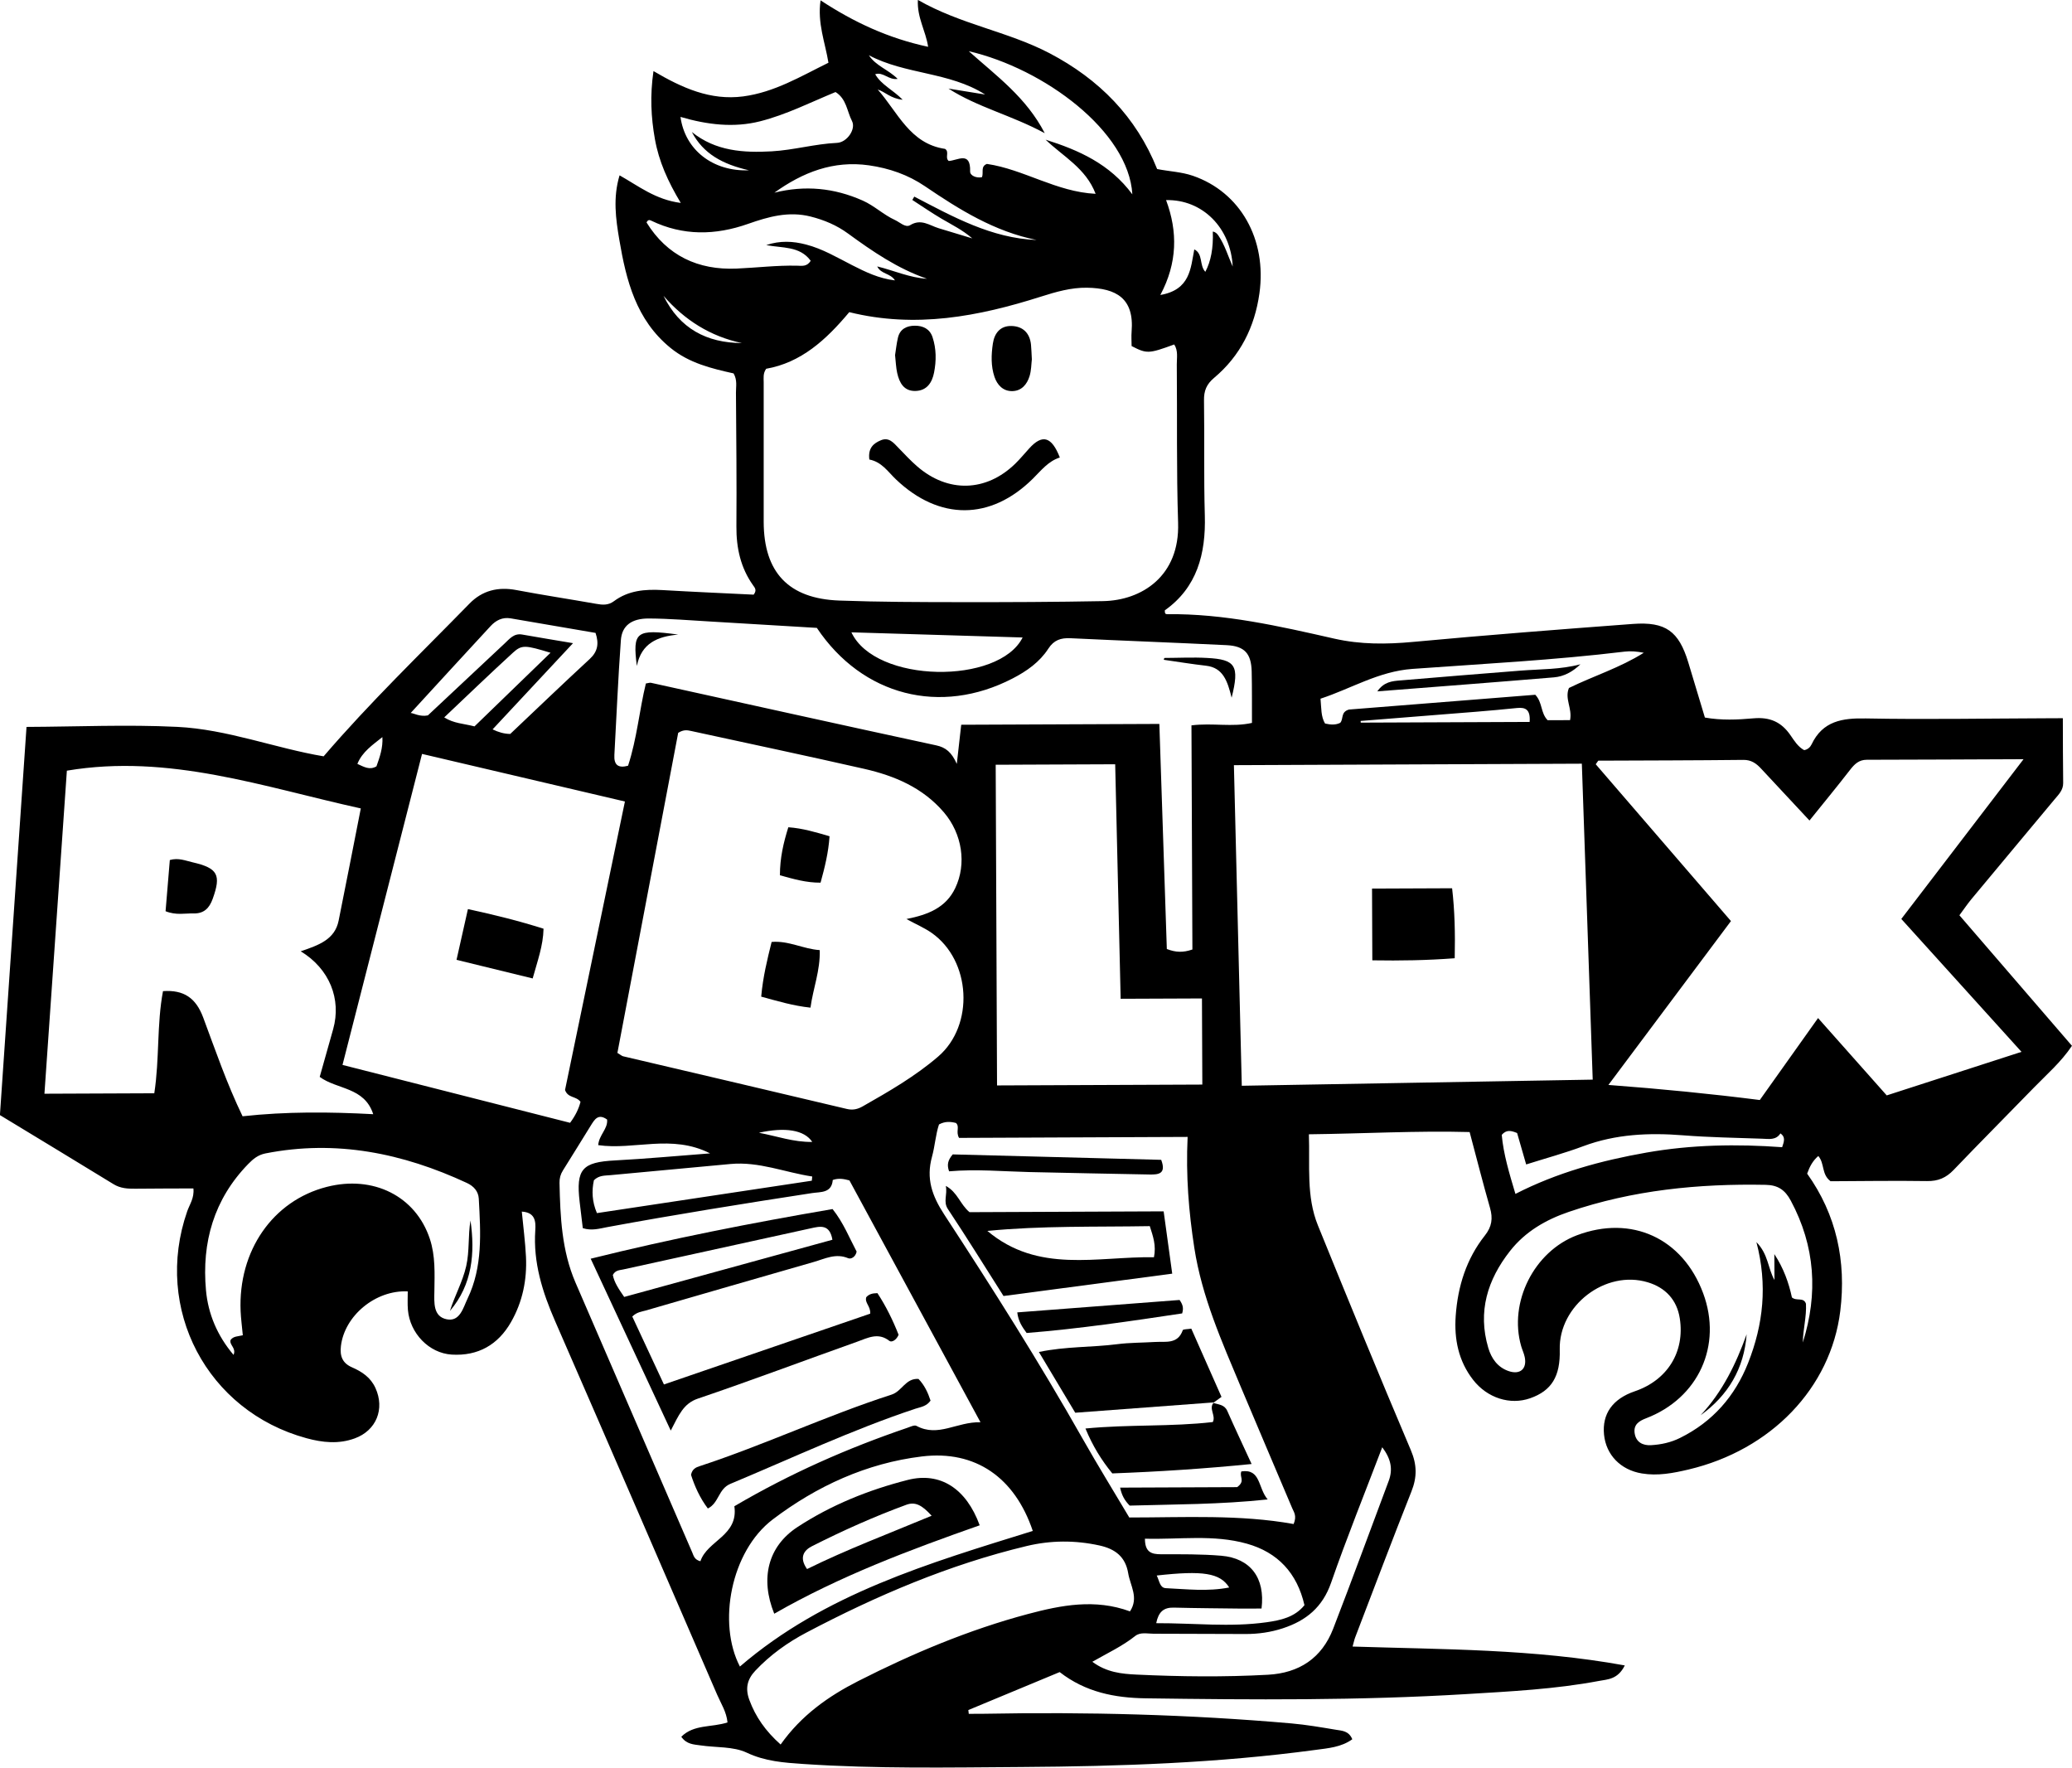 <?xml version="1.0" encoding="UTF-8"?> <svg xmlns="http://www.w3.org/2000/svg" id="Layer_2" data-name="Layer 2" viewBox="0 0 507.19 432.64"><defs><style> .cls-1 { stroke-width: 0px; } </style></defs><g id="katman_1" data-name="katman 1"><g id="REBDjz"><g><path class="cls-1" d="m504.95,175.8c.02,5.71.01,10.78.08,15.84.02,1.75-1.1,2.81-2.07,3.97-6.79,8.16-13.61,16.29-20.39,24.46-.97,1.17-1.82,2.44-2.94,3.95,9.19,10.66,18.3,21.22,27.55,31.95-2.66,3.98-6.15,6.98-9.32,10.24-6.53,6.73-13.16,13.37-19.65,20.15-1.84,1.92-3.79,2.76-6.49,2.72-7.99-.12-15.98.01-23.63.04-2.26-1.68-1.41-4.33-3-6.18-1.35,1.16-2.11,2.57-2.73,4.32,7.18,10.06,9.6,21.44,8.11,33.61-2.33,18.9-16.99,34.05-37.16,38.81-3.76.89-7.54,1.61-11.42.96-5.2-.86-8.75-4.55-9.25-9.49-.51-5.09,2.1-8.77,7.53-10.62,7.96-2.71,12.3-9.62,11.01-17.86-.71-4.53-3.51-7.51-7.82-8.81-10.37-3.14-21.84,5.69-21.56,16.48.17,6.53-1.98,10.05-7.25,11.9-4.9,1.72-10.49-.05-13.96-4.51-3.59-4.61-4.66-9.97-4.26-15.66.51-7.21,2.61-13.94,7.13-19.65,1.74-2.2,2-4.21,1.27-6.77-1.73-6.05-3.28-12.15-4.99-18.57-12.93-.35-25.79.39-39.35.55.28,7.64-.69,15.17,2.22,22.32,7.47,18.37,14.98,36.72,22.73,54.97,1.52,3.57,1.56,6.6.16,10.12-4.71,11.86-9.2,23.8-13.77,35.71-.21.54-.32,1.13-.64,2.26,22.26.72,44.29.56,66.63,4.62-1.7,3.44-4.21,3.4-6.28,3.79-10.76,2.03-21.69,2.57-32.58,3.23-26.13,1.58-52.28,1.4-78.44,1.03-7.56-.11-14.68-1.49-21.03-6.42-7.45,3.1-14.9,6.19-22.36,9.29.04.31.07.62.11.93,1.27,0,2.53,0,3.8-.02,25.09-.47,50.15.17,75.16,2.36,3.67.32,7.32.96,10.95,1.56,1.43.24,3.11.24,3.97,2.32-2.71,1.96-5.93,2.19-9.04,2.61-23.84,3.22-47.82,4.02-71.83,4.18-17.85.12-35.7.46-53.53-.74-4.71-.32-9.3-.63-13.83-2.77-3.32-1.56-7.52-1.21-11.32-1.78-1.62-.24-3.39-.22-4.7-2.11,3.08-3.09,7.4-2.23,11.31-3.51-.24-2.59-1.61-4.64-2.55-6.82-13.19-30.47-26.36-60.95-39.64-91.38-3.12-7.14-5.4-14.38-4.86-22.28.15-2.23-.07-4.35-3.3-4.55.36,3.79.84,7.42,1.02,11.06.27,5.64-.84,11.05-3.66,15.98-3.18,5.57-8.08,8.35-14.52,7.96-5.55-.34-10.23-5.21-10.72-10.94-.13-1.51-.03-3.04-.04-4.53-7.91-.38-15.5,5.99-16.36,13.39-.29,2.45.37,4.18,2.72,5.2,2.43,1.06,4.55,2.46,5.73,5.05,2.34,5.13.23,10.41-5.07,12.34-3.93,1.44-7.87,1.03-11.79-.04-24.37-6.62-37.53-31.65-29.22-55.53.59-1.7,1.77-3.24,1.52-5.61-4.76.02-9.5.02-14.24.07-1.86.02-3.63-.08-5.31-1.11-9.16-5.62-18.36-11.17-27.81-16.91,2.16-31.57,4.32-62.98,6.51-95.01,12.34-.05,24.64-.61,36.88-.01,12.31.6,23.98,5.22,35.85,7.21,11.31-13.18,23.71-25.1,35.71-37.39,3.12-3.2,6.99-4.15,11.43-3.31,6.5,1.23,13.04,2.22,19.55,3.37,1.56.28,2.96.41,4.37-.64,3.54-2.64,7.62-2.96,11.87-2.72,7.51.44,15.03.76,22.33,1.12.85-1.09.29-1.69-.14-2.29-3.06-4.31-4.11-9.14-4.08-14.38.08-10.92-.03-21.85-.11-32.77-.01-1.5.37-3.08-.58-4.71-5.4-1.21-10.85-2.5-15.45-6.25-8.43-6.87-10.83-16.5-12.52-26.45-.87-5.11-1.59-10.31.06-15.78,4.67,2.62,8.79,5.96,14.98,6.75-3.16-5.26-5.37-10.2-6.33-15.62-.95-5.33-1.22-10.63-.35-16.65,6.99,4.12,13.93,7.25,21.96,6.2,7.65-1.01,14.09-4.91,20.87-8.24-.82-5.03-2.74-9.66-1.93-15.27,8.19,5.37,16.57,9.28,26.33,11.37-.59-3.92-2.73-7.13-2.51-11.48,10.39,5.99,21.99,7.7,32.21,13.04,12.15,6.37,21.24,15.55,26.36,28.36,3.03.59,5.96.69,8.75,1.65,11.58,3.99,18.16,15.52,16.28,28.81-1.16,8.22-4.69,15.28-11.09,20.65-1.86,1.56-2.51,3.17-2.47,5.52.14,9.38-.07,18.78.2,28.16.27,9.41-1.91,17.64-9.79,23.22-.03.76.15.94.54.94,13.97-.17,27.47,2.93,40.96,5.99,6.4,1.45,12.74,1.4,19.24.8,17.92-1.67,35.86-3.06,53.81-4.4,8.06-.6,11.26,1.79,13.58,9.4,1.34,4.41,2.66,8.83,4.07,13.51,4,.72,8.01.54,11.92.19,4-.35,6.79.9,9.01,4.11.94,1.36,1.84,2.85,3.37,3.68.87-.15,1.48-.72,1.8-1.38,2.74-5.78,7.55-6.5,13.36-6.38,14.61.28,29.23.01,43.85-.04,1.21,0,2.42-.01,4.29-.02Zm-200.98,89.95c28.92-.51,57.24-1,85.9-1.5-.91-26.44-1.79-52.13-2.66-77.33-28.87.12-56.9.24-85.17.36.65,26.34,1.28,51.96,1.93,78.47Zm-96.09-189.34c-5.72,6.84-11.81,12.35-20.33,13.85-.81,1.14-.61,2.25-.61,3.31,0,11.38-.02,22.76,0,34.15.03,12.37,6.07,18.81,18.49,19.27,9.83.36,19.68.38,29.53.39,11.69.02,23.38-.03,35.06-.25,9.4-.17,18.79-6.06,18.36-19.17-.42-12.91-.2-25.84-.32-38.76-.01-1.63.37-3.36-.63-4.89-6.26,2.29-6.71,2.31-10.43.39,0-1.12-.1-2.35,0-3.55.67-8.13-3.75-10.61-10.91-10.73-3.9-.06-7.63,1.02-11.28,2.18-15.28,4.86-30.7,7.82-46.93,3.8Zm-56.75,181.3c.86.52,1.1.75,1.38.82,18.25,4.29,36.51,8.55,54.76,12.89,1.5.36,2.68.07,3.93-.64,6.42-3.65,12.84-7.35,18.45-12.18,8.93-7.68,8.05-23.54-1.62-30.28-1.73-1.21-3.71-2.05-6.15-3.38,5.35-1.06,9.67-2.79,11.95-7.58,2.82-5.89,1.72-13.27-2.79-18.54-5.15-6.03-12.05-8.94-19.5-10.64-14.09-3.2-28.23-6.19-42.34-9.26-.89-.19-1.8-.42-3.19.45-4.9,25.81-9.88,52.03-14.88,78.34Zm240.1-71.53c-.21.29-.42.59-.62.88,10.98,12.73,21.96,25.46,33.1,38.38-9.98,13.34-19.76,26.42-30,40.11,13.05.98,25.09,2.17,37.06,3.69,4.83-6.79,9.42-13.26,14.26-20.06,5.88,6.62,11.35,12.78,16.81,18.93,11.06-3.57,21.75-7.03,32.99-10.66-10.18-11.26-19.73-21.82-29.42-32.53,9.93-12.98,19.67-25.71,29.92-39.1-13.51.06-25.94.12-38.37.14-1.94,0-3.02,1.08-4.11,2.49-3.18,4.11-6.49,8.12-9.92,12.38-4.15-4.44-8.01-8.57-11.85-12.71-1.18-1.27-2.4-2.15-4.33-2.13-11.83.13-23.67.14-35.51.19Zm-317.61,46.66c4.43-1.52,8.33-2.87,9.27-7.49,1.82-9.01,3.57-18.04,5.43-27.48-23.83-5.24-46.93-13.45-71.95-9.24-1.82,26.24-3.65,52.55-5.49,79.07,9.48-.04,18.15-.08,26.89-.11,1.3-8.47.59-16.83,2.13-25,5.09-.36,8.05,1.67,9.83,6.43,3,8.04,5.78,16.19,9.65,24.2,10.63-1.17,21.26-1.09,31.98-.51-2.16-6.69-8.85-5.99-13.1-9.13,1.13-4.01,2.22-7.83,3.29-11.67,2.06-7.35-.87-14.78-7.94-19.07Zm79.37-36.66c-16.84-3.95-33.07-7.76-49.68-11.65-6.58,25.73-12.99,50.8-19.47,76.12,18.87,4.8,37.29,9.48,55.71,14.17,1.33-1.79,2.14-3.5,2.55-5.14-1.11-1.46-3.05-.86-3.79-2.89,4.78-23.04,9.65-46.47,14.66-70.61Zm26.78,172.48c13.72-8.06,27.77-14.23,42.36-19.2.72-.25,1.7-.74,2.21-.46,5.33,2.87,9.86-1.04,15.67-.89-11.01-20.32-21.53-39.73-32.08-59.19-1.28-.35-2.61-.63-4.08-.11-.27,3.26-2.97,2.89-5.09,3.21-16.72,2.57-33.43,5.25-50.07,8.32-1.9.35-3.84.97-6.03.26-.26-2.2-.52-4.32-.77-6.43-.94-8.04.63-9.73,8.71-10.15,7.47-.39,14.93-1.09,23.22-1.72-9.44-4.79-18.6-.74-27.39-2.02.22-2.55,2.41-3.98,2.18-6.26-2.19-1.58-3.09.02-4,1.48-2.28,3.65-4.51,7.33-6.81,10.97-.6.95-.86,1.92-.84,3.04.18,8.33.54,16.61,3.92,24.43,9.53,22.01,19.05,44.02,28.57,66.03.35.81.51,1.77,2,2.16,1.68-5.09,9.36-6.23,8.31-13.48Zm20.17-214.98c-8.72-.52-17.31-1.05-25.9-1.55-5.06-.29-10.13-.72-15.2-.75-4.26-.02-6.61,1.77-6.86,5.31-.68,9.35-1.07,18.73-1.59,28.09-.14,2.51.99,3.28,3.35,2.64,2.19-6.68,2.76-13.59,4.36-20.13.65-.1.97-.23,1.24-.17,23.27,5.12,46.52,10.29,69.81,15.31,2.34.5,3.78,1.67,5.06,4.54.44-3.88.76-6.73,1.08-9.58,16.32-.07,32.36-.14,48.5-.2.62,18.72,1.23,36.97,1.83,55.09,2.22.85,3.97.9,6.26.12-.08-18.24-.15-36.58-.23-54.86,5.2-.65,9.96.49,14.81-.6-.02-4.35.03-8.48-.07-12.61-.11-4.39-1.76-6.2-6.11-6.42-12.75-.62-25.5-1.09-38.25-1.7-2.35-.11-4.06.45-5.42,2.56-2.13,3.3-5.31,5.52-8.76,7.3-17.61,9.11-36.75,4.28-47.91-12.4Zm44.13,111.99c17.09-.07,33.72-.14,50.24-.21-.03-7.21-.06-13.92-.09-21.08-6.79.03-13.17.06-19.9.08-.45-19.41-.89-38.37-1.34-57.4-10.15.04-19.62.08-29.25.12.11,26.3.22,52.35.33,78.49Zm32.35,105.75c13.54,0,27.1-.77,40.24,1.6.84-2.02.05-2.92-.35-3.88-4.18-9.91-8.43-19.79-12.59-29.71-4.63-11.05-9.51-21.99-11.37-34-1.36-8.82-2.09-17.65-1.64-27.16-18.98.08-37.64.16-55.95.24-.87-1.54.24-2.7-.75-3.65-1.33-.34-2.67-.45-4.16.36-.83,2.49-.99,5.28-1.71,7.9-1.48,5.35,0,9.57,3.01,14.17,11.77,18,23.28,36.17,33.89,54.9,3.62,6.4,7.49,12.66,11.39,19.23Zm164.88-42.83c3.77-11.97,3.05-23.54-2.95-34.73-1.41-2.63-3.15-3.8-6.13-3.86-16.42-.32-32.56,1.28-48.18,6.61-5.63,1.92-10.67,4.82-14.4,9.57-5.53,7.03-7.96,14.84-5.34,23.71.76,2.58,2.27,4.76,4.97,5.69,2.84.98,4.57-.56,3.95-3.46-.19-.9-.6-1.74-.86-2.63-3.1-10.74,3.15-23.17,13.63-27.14,13.37-5.05,25.9.69,30.91,14.17,4.75,12.78-1.12,25.7-13.97,30.62-1.75.67-3.09,1.55-2.8,3.62.32,2.27,2.05,3.08,4.02,2.96,2.45-.14,4.87-.66,7.11-1.78,7.96-3.94,13.42-10.18,16.65-18.35,3.7-9.38,4.8-19.04,2.03-29.57,2.94,2.98,2.8,6.46,4.42,9.27l-.03-6.33c2.24,3.38,3.54,7.03,4.3,10.6,1.18.99,2.86-.15,3.44,1.55.17,3.17-.73,6.29-.77,9.48Zm-250.21,98.39c5.06-7.15,11.7-11.82,19-15.53,13.31-6.76,27.05-12.54,41.51-16.4,8.18-2.18,16.46-3.79,25-.65,2.22-3.33.07-6.29-.43-9.31-.67-4.04-3.15-5.96-7.03-6.82-5.98-1.31-11.91-1.28-17.81.13-18.96,4.54-36.74,12.13-53.92,21.18-4.64,2.44-8.89,5.49-12.52,9.34-1.98,2.1-2.51,4.32-1.46,7.16,1.54,4.15,3.94,7.59,7.66,10.91Zm-131.65-100.15c-.21-2.24-.46-4.07-.54-5.91-.63-14.77,7.87-27.02,21.05-30.41,11.43-2.94,21.81,2.26,25.27,12.72,1.38,4.16,1.17,8.49,1.11,12.8-.04,2.74-.36,6.2,3.03,6.88,3.24.65,4.03-2.86,5.09-5.06,3.75-7.79,3.2-16.15,2.75-24.45-.1-1.84-1.26-3.09-2.91-3.86-15.72-7.3-32.02-10.64-49.32-7.23-1.81.36-3.01,1.36-4.21,2.59-8.41,8.64-11.4,19.19-10.34,30.89.52,5.77,2.75,11.11,6.75,15.83.72-1.71-1.08-2.39-.73-3.64.68-.96,1.81-.87,2.99-1.16Zm121.68,81.07c20.71-17.82,46.32-25.3,71.69-33.19-4.4-13.07-14.02-19.82-27.14-18.23-13.53,1.64-25.78,7.27-36.52,15.42-10.28,7.81-13.55,25.42-8.03,36ZM241.12,23.12c-8.75-5.56-19.46-4.84-28.44-9.6,1.75,2.65,4.78,3.51,7.05,5.79-2.23.35-3.5-1.79-5.5-1.14,1.53,2.62,4.26,3.75,6.73,6.24-2.94-.28-4.27-1.92-6.11-2.5,4.92,5.56,7.87,13.28,16.48,14.53,1.15.73-.1,2.14.9,2.96,2.15-.1,5.39-2.52,5.24,2.57-.03,1.01,1.54,1.69,2.9,1.4.45-1.11-.41-2.64,1.21-3.25,9.04,1.32,16.97,6.85,26.61,7.32-2.39-6.28-7.98-9.15-12.24-13.25,8.12,2.57,15.69,5.91,21.23,13.38-.89-15.43-21.62-30.77-40.04-35.04,6.91,6.16,14.08,11.34,18.6,20.07-8.16-4.41-16.42-6.33-23.57-10.92,2.98.48,5.97.96,8.95,1.45Zm26.26,383.61c3.47,2.59,7.16,2.97,10.77,3.14,10.74.51,21.5.63,32.24.04,7.63-.42,13.16-4.07,15.94-11.24,4.65-12.01,9.06-24.11,13.59-36.17,1.1-2.92.54-5.48-1.57-8.27-4.33,11.38-8.7,22.17-12.52,33.16-2.09,6-6.11,9.29-11.84,11.16-2.97.97-5.98,1.39-9.06,1.39-7.53,0-15.05-.07-22.58-.07-1.51,0-3.21-.45-4.48.56-3.12,2.48-6.73,4.16-10.48,6.3Zm116.95-230.49c.56-2.91-1.38-5.21-.28-7.85,5.99-2.93,12.54-4.97,18.32-8.62-1.65-.32-3.19-.46-4.69-.28-17.26,2.09-34.62,2.98-51.94,4.23-8.29.6-15.01,4.84-22.5,7.29.22,2.39.09,4.38,1.11,6.08,1.41.32,2.6.38,3.71-.17.87-.92.04-2.64,2.14-3.25,14.93-1.19,30.38-2.41,45.61-3.62,1.81,1.89,1.27,4.45,3.03,6.23l5.5-.02Zm-157.45-108.02c-7.16-2.48-13.28-6.67-19.31-11.07-2.73-2-5.81-3.31-9.15-4.15-5.38-1.36-10.34.05-15.29,1.79-8.02,2.83-15.93,2.97-23.72-.78-.43-.21-.8-.27-1.15.44,5.04,8.14,12.61,11.69,22.03,11.29,4.92-.21,9.83-.82,14.77-.71,1.22.03,2.48.3,3.38-1.21-2.68-3.65-6.95-3.06-10.88-3.83,3.39-1.14,6.56-.97,9.74-.14,4.06,1.05,7.63,3.19,11.32,5.07,3.24,1.65,6.51,3.25,10.45,3.71-1.13-1.81-3.43-1.5-4.34-3.42,4.18,1.04,7.97,2.77,12.15,3.02Zm-86.62,89.21c-6.82,7.31-13.24,14.19-19.68,21.09,1.37.67,2.81,1.11,4.32,1.12,6.5-6.15,12.91-12.3,19.44-18.33,1.98-1.83,2.32-3.76,1.44-6.4-6.9-1.18-13.84-2.37-20.77-3.56-2.02-.35-3.63.49-4.93,1.9-6.54,7.07-13.04,14.17-19.55,21.26.72.03,2.24.99,4.21.59,6.25-5.86,12.5-11.74,18.78-17.6,1.21-1.12,2.28-2.55,4.3-2.19,4.05.72,8.12,1.38,12.43,2.11Zm58.46,131.57c.03-.35.07-.69.1-1.04-6.68-1-13.02-3.71-20.02-3.06-9.79.91-19.58,1.81-29.37,2.73-1.35.13-2.8,0-4.05,1.25-.55,2.54-.48,5.18.74,8.04,17.62-2.66,35.11-5.29,52.6-7.93Zm55.01-230.26c-10.31-2.08-18.89-7.43-27.31-13.15-4.13-2.81-8.75-4.41-13.7-5.12-8.74-1.24-16.23,1.71-23.16,6.69,7.49-1.86,14.61-1.18,21.63,1.94,2.85,1.27,5.06,3.46,7.86,4.74,1.23.56,2.59,1.97,3.74,1.27,2.68-1.64,4.69.04,6.95.74,2.75.85,5.5,1.67,8.26,2.5-2.37-2.05-4.98-3.33-7.49-4.8-2.45-1.44-4.8-3.07-7.19-4.61.16-.27.32-.55.48-.82,9.51,4.96,18.92,10.19,29.93,10.62Zm-87.16-30.14c1.1,8.12,7.98,13.44,16.76,13.08-6.43-1.47-11.17-4.02-13.98-9.37,5.82,4.7,12.64,5.12,19.56,4.73,5.36-.3,10.57-1.82,15.97-2.07,2.45-.11,4.7-3.36,3.67-5.35-1.22-2.36-1.33-5.43-4.03-7.09-6.12,2.52-12.04,5.53-18.46,7.16-6.44,1.63-12.92.85-19.51-1.08Zm142.23,365.1c-1.58,0-3.24.04-4.89.02-5.52-.07-11.05-.1-16.57-.24-2.53-.07-3.77,1.08-4.32,3.81,9.23-.03,18.11,1.02,26.97-.22,3.47-.49,6.93-1.22,9.32-4.19-1.81-7.88-6.55-12.93-14.1-15.05-8.22-2.31-16.61-.98-24.95-1.22,0,3.35,1.63,3.81,3.95,3.81,4.91,0,9.84-.05,14.72.36,7.15.6,10.81,5.41,9.87,12.94Zm62.56-116.38c-1.48-.61-2.62-.87-3.76.45.43,4.76,1.85,9.42,3.35,14.45,10.24-5.24,20.99-8.16,32.05-10.11,11.06-1.95,22.2-2.13,33.24-1.32.52-1.5.83-2.52-.42-3.38-1.11,1.73-2.87,1.35-4.48,1.3-6.44-.23-12.9-.32-19.32-.83-8.35-.66-16.5-.31-24.46,2.66-4.51,1.69-9.18,2.95-13.98,4.47-.84-2.92-1.55-5.39-2.22-7.7Zm-162.95-122.55c5.86,12.53,36.1,12.86,41.91,1.26-13.87-.42-27.63-.83-41.91-1.26Zm77.03-105.78c2.87,7.72,2.78,15.36-1.41,23.21,7.32-1.27,7.41-6.5,8.31-11.16,2.2,1.09,1.18,3.86,2.7,5.49q2.06-3.84,1.83-9.85c.64.09,1.04.48,1.39,1,1.54,2.26,2.3,4.89,3.48,7.56-.44-9.43-7.39-16.48-16.31-16.26ZM116.15,177.79c6.22-6.02,12.31-11.92,18.61-18.02-6.14-1.86-7.02-2.01-9.18-.03-5.65,5.17-11.16,10.48-16.84,15.85,2.37,1.5,4.71,1.5,7.41,2.2Zm258.28-1.09c.23-3.08-1.05-3.61-3.07-3.41-3.35.34-6.7.65-10.06.92-9.41.76-18.83,1.5-28.24,2.25,0,.14.02.27.03.41,13.71-.06,27.41-.12,41.34-.17Zm-91.28,208.92c.71,1.48.77,3.03,2.25,3.1,5.06.23,10.17.87,15.49-.17-2.24-3.57-6.47-4.19-17.73-2.93ZM162.42,72.41c3.94,8.01,10.55,11.51,19.19,11.56-7.75-1.64-14.04-5.64-19.19-11.56Zm-68.83,108.01c-2.38,1.91-4.91,3.58-6.11,6.55,1.67.76,3.01,1.58,4.67.6.8-2.25,1.62-4.53,1.45-7.16Zm105.24,99.08c-1.95-2.96-6.68-3.67-13.06-2.25,4.55.87,8.46,2.31,13.06,2.25Z"></path><path class="cls-1" d="m356.09,234.54c-6.87.52-13.24.62-20.17.51-.02-5.9-.05-11.48-.07-17.56,6.15-.03,12.62-.05,19.6-.08.64,5.46.77,11.03.64,17.13Z"></path><path class="cls-1" d="m212.8,112.47c-.36-2.84,1.05-3.97,2.82-4.71,1.98-.83,3.11.62,4.3,1.85,1.5,1.54,2.96,3.13,4.58,4.53,7.53,6.55,16.89,6.29,24.01-.64,1.21-1.18,2.28-2.49,3.42-3.74,3.2-3.54,5.49-2.95,7.5,2.22-2.83.89-4.58,3.18-6.61,5.19-10.36,10.25-22.91,10.26-33.5.17-1.96-1.87-3.49-4.29-6.52-4.87Z"></path><path class="cls-1" d="m219.09,86.97c.21-1.3.36-2.83.71-4.32.5-2.14,2.16-2.93,4.16-2.93,1.98,0,3.64.77,4.31,2.81.94,2.85.94,5.77.37,8.67-.48,2.45-1.76,4.4-4.5,4.49-2.86.1-3.98-1.98-4.52-4.38-.3-1.34-.34-2.74-.52-4.36Z"></path><path class="cls-1" d="m252.58,87.95c-.14,1.14-.12,2.71-.57,4.14-.62,1.99-1.95,3.6-4.22,3.64-2.28.04-3.7-1.54-4.36-3.49-.89-2.64-.8-5.43-.39-8.17.39-2.59,1.87-4.34,4.53-4.28,2.76.05,4.51,1.68,4.8,4.57.1,1.06.13,2.13.21,3.59Z"></path><path class="cls-1" d="m186.33,243.93c.44-4.88,1.47-9.02,2.55-13.38,4.18-.36,7.73,1.73,11.78,2,.14,5.03-1.62,9.31-2.27,14.08-4.24-.45-7.97-1.58-12.05-2.69Z"></path><path class="cls-1" d="m190.91,214.23c.01-4.27.86-7.92,2.06-11.75,3.54.25,6.67,1.21,10.09,2.2-.27,4-1.17,7.61-2.2,11.36-3.52.02-6.54-.87-9.96-1.81Z"></path><path class="cls-1" d="m40.53,223.02c.36-4.29.7-8.37,1.04-12.52,2.11-.61,3.84.16,5.55.55,6.23,1.43,7.06,3.08,4.94,8.96-.82,2.28-2.15,3.62-4.68,3.56-2.1-.05-4.25.5-6.85-.54Z"></path><path class="cls-1" d="m130.38,239.48c-6.31-1.54-12.36-3.02-18.63-4.55.98-4.37,1.84-8.23,2.79-12.42,6.38,1.38,12.4,2.86,18.51,4.8-.1,4.19-1.48,7.88-2.66,12.17Z"></path><path class="cls-1" d="m213.01,321.54c.14-1.85-1.39-2.62-.97-4.03.62-.72,1.46-.99,2.74-1,2.09,3.17,3.81,6.69,5.18,10.19-.5,1.25-1.67,1.95-2.26,1.49-2.74-2.16-5.3-.71-7.81.18-13.02,4.63-25.96,9.51-39.05,13.95-3.55,1.2-4.67,4.02-6.65,7.83-6.76-14.5-13.07-28.05-19.6-42.07,19.76-4.92,39.41-8.76,59.21-12.15,2.66,3.34,4.11,7.06,5.89,10.41-.26,1.33-1.39,1.91-2.07,1.62-3.05-1.29-5.7.14-8.43.92-13.73,3.93-27.44,7.92-41.16,11.89-1.01.29-2.12.36-3.26,1.46,2.47,5.29,4.96,10.64,7.75,16.63,16.89-5.8,33.66-11.55,50.5-17.33Zm-60.22-4.1c17.16-4.71,33.99-9.34,50.97-14-.66-3.92-3.07-3.29-5.29-2.8-15.32,3.34-30.63,6.71-45.95,10.08-.87.19-1.88.15-2.51,1.34.34,1.82,1.43,3.43,2.78,5.38Z"></path><path class="cls-1" d="m173.28,369.23c-1.99-2.63-3.25-5.5-4.13-8.25.29-1.44,1.22-1.83,2.04-2.1,15.92-5.22,31.11-12.39,47.04-17.53,2.6-.84,3.4-4.03,6.59-3.85,1.46,1.49,2.33,3.37,2.96,5.31-1,1.44-2.48,1.58-3.72,1.99-15.48,5.14-30.22,12.1-45.24,18.37-3.03,1.26-2.78,4.65-5.55,6.05Z"></path><path class="cls-1" d="m285,161.04c3.5-.01,7-.2,10.49,0,6.97.37,7.96,1.88,5.99,9.73-1.01-4.07-2.08-7.35-6.27-7.83-3.46-.39-6.89-.96-10.34-1.45.04-.15.09-.3.13-.44Z"></path><path class="cls-1" d="m166.01,155.32c-5.02.45-9,2.08-10.12,7.68-1.07-8.42-.21-9.08,10.12-7.68Z"></path><path class="cls-1" d="m297.11,343.25c-11.18.84-22.36,1.67-33.91,2.53-2.9-4.85-5.79-9.67-8.9-14.87,6.67-1.39,12.99-1.11,19.2-1.91,3.04-.39,6.14-.35,9.21-.54,2.59-.16,5.57.63,6.81-2.88.1-.27,1.12-.22,2.09-.38,2.47,5.58,4.92,11.13,7.39,16.7-.83.6-1.43,1.03-2.02,1.46l.13-.12Z"></path><path class="cls-1" d="m245.65,317.22c-4.66-7.33-9.02-14.37-13.61-21.27-1.23-1.85-.08-3.49-.52-5.68,2.86,1.52,3.49,4.5,5.8,6.42,15.53-.07,31.35-.13,47.52-.2.69,5.02,1.36,9.85,2.1,15.25-14,1.85-27.62,3.66-41.3,5.47Zm-3.96-15.94c12.47,10.51,26.9,6.22,40.78,6.44.58-2.92-.21-5.05-1.02-7.61-13.2.23-26.46-.13-39.75,1.17Z"></path><path class="cls-1" d="m296.98,343.38c1.27.41,2.73.37,3.43,1.94,1.85,4.18,3.8,8.31,5.96,13.01-11.65,1.16-22.79,1.88-34.1,2.3-2.66-3.26-4.79-6.69-6.57-10.99,10.65-1.03,20.93-.4,31.17-1.58.83-1.59-1.12-3.31.25-4.8l-.13.12Z"></path><path class="cls-1" d="m232.32,286.69c-.56-1.58-.33-2.69.89-4.14,16.8.44,33.93.89,51.03,1.33,1.31,3.46-.68,3.63-2.86,3.59-9.83-.19-19.65-.37-29.48-.6-6.43-.15-12.86-.76-19.58-.18Z"></path><path class="cls-1" d="m288.74,318.18c.79,1.13,1.03,1.97.63,3.29-12.56,1.89-25.27,3.77-38.07,4.79-1.14-1.56-2.04-2.9-2.29-5.04,13.3-1.02,26.42-2.03,39.73-3.04Z"></path><path class="cls-1" d="m276.52,368.51c-1.23-1.28-1.9-2.42-2.34-4.4,10.01-.04,19.72-.08,28.65-.12,2.11-1.53.46-2.48,1.04-3.85,4.79-.69,4,3.98,6.43,6.86-11.71,1.25-22.66,1.19-33.78,1.51Z"></path><path class="cls-1" d="m427.55,326.57c-.63,8.39-4.5,14.94-11.28,19.83,5.34-5.71,8.68-12.56,11.28-19.83Z"></path><path class="cls-1" d="m110.14,320.86c1.15-3.72,3.1-7.1,3.98-10.97.84-3.71.42-7.48,1.05-11.17,1.13,8.03.47,15.67-5.03,22.14Z"></path><path class="cls-1" d="m189.52,394.97c-3.5-8.65-1.53-16.48,5.67-21.2,8.27-5.42,17.45-9.11,27-11.54,7.99-2.04,14.35,2.13,17.62,11.1-17.14,6.03-34.17,12.4-50.29,21.64Zm38.53-23.98c-2.41-2.66-4.05-3.47-6.21-2.68-7.9,2.9-15.57,6.34-23.07,10.13-1.95.98-3.24,2.73-1.22,5.6,9.74-4.8,19.76-8.57,30.5-13.05Z"></path><path class="cls-1" d="m386.87,162.58c-1.91,1.86-4.08,3.01-6.49,3.21-14.23,1.19-28.46,2.27-43.24,3.43,1.65-2.37,3.68-2.52,5.66-2.68,9.81-.82,19.61-1.64,29.42-2.4,4.87-.38,9.78-.25,14.64-1.55Z"></path></g></g></g></svg> 